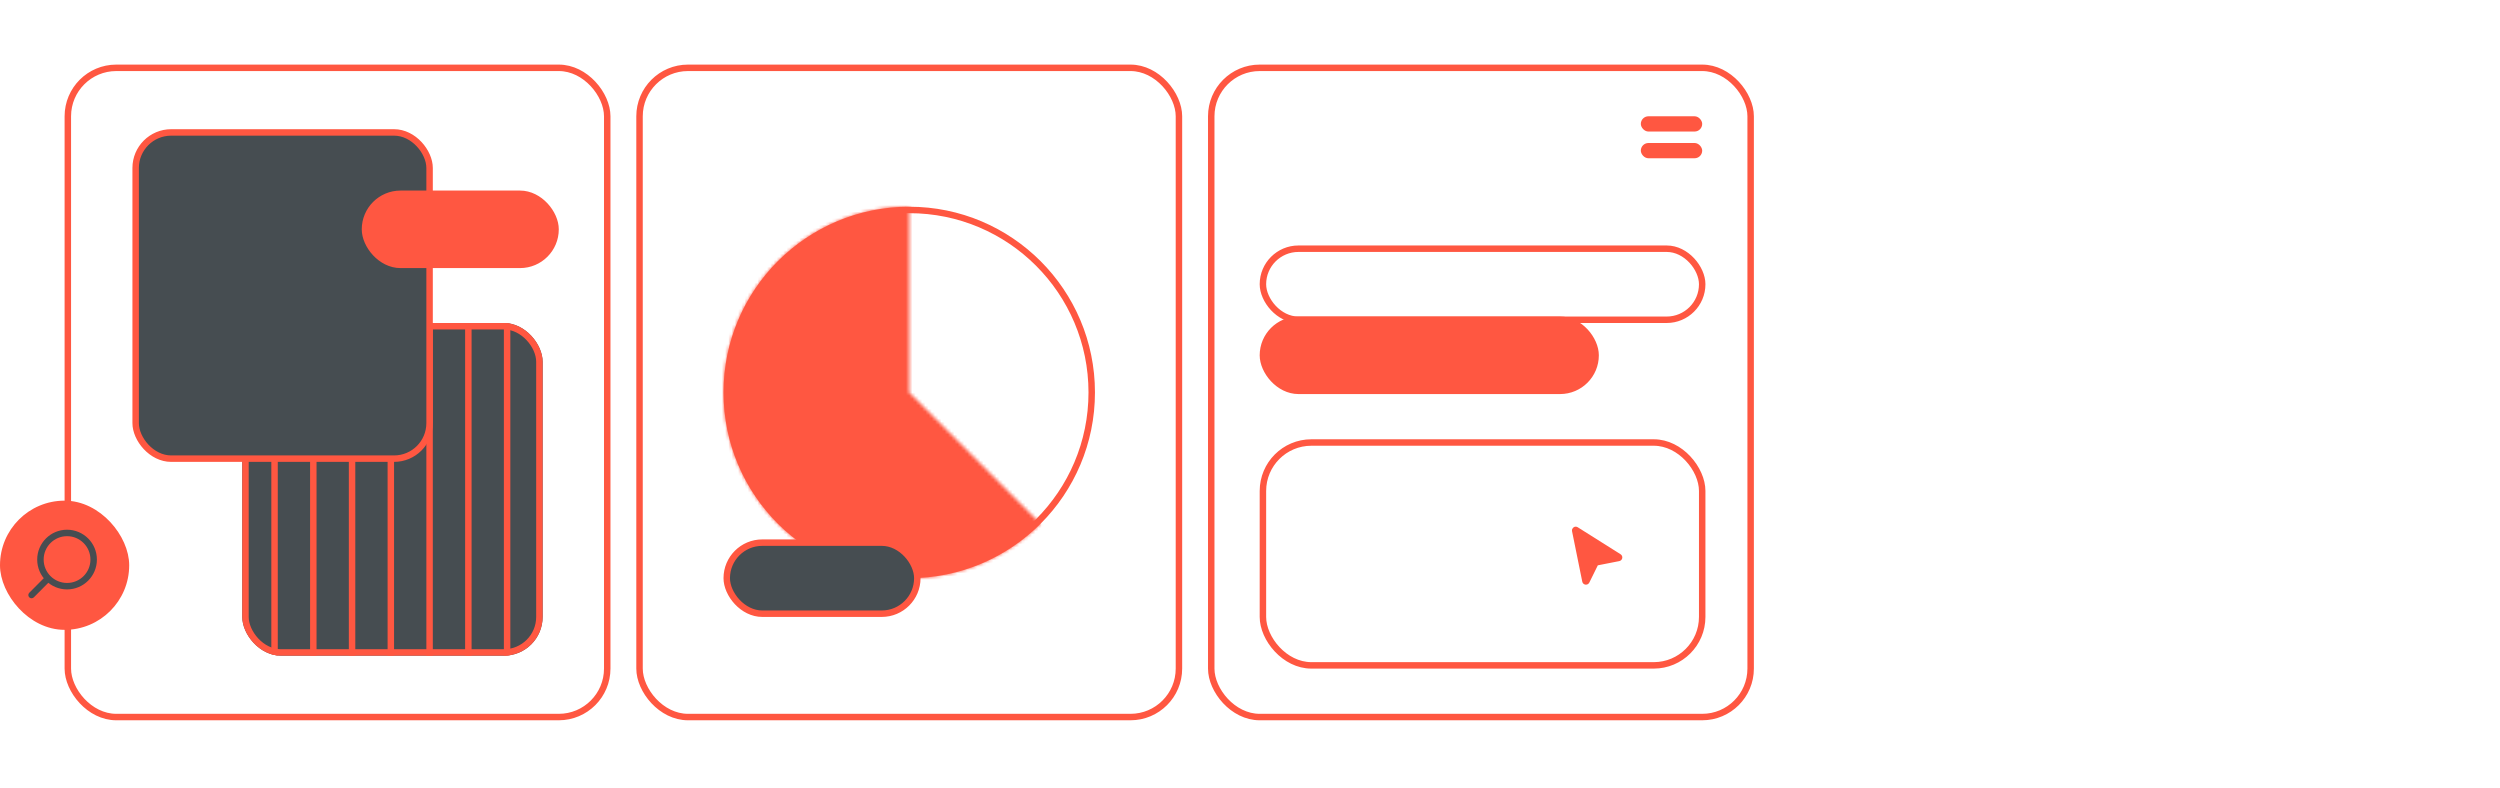<svg width="774" height="244" viewBox="0 0 774 244" fill="none" xmlns="http://www.w3.org/2000/svg">
<rect x="198" y="21" width="167" height="201" rx="15" stroke="#FF5741" stroke-width="2"/>
<circle cx="281.5" cy="121.5" r="56.5" stroke="#FF5741" stroke-width="2"/>
<mask id="path-3-inside-1_11545_15977" fill="white">
<path d="M322.159 162.159C315.472 168.845 307.24 173.779 298.191 176.524C289.143 179.269 279.557 179.74 270.282 177.895C261.008 176.05 252.332 171.947 245.022 165.948C237.713 159.949 231.996 152.24 228.377 143.504C224.758 134.768 223.35 125.274 224.277 115.864C225.204 106.454 228.437 97.417 233.69 89.555C238.944 81.692 246.055 75.247 254.395 70.79C262.734 66.332 272.044 64 281.5 64L281.5 121.5L322.159 162.159Z"/>
</mask>
<path d="M322.159 162.159C315.472 168.845 307.24 173.779 298.191 176.524C289.143 179.269 279.557 179.74 270.282 177.895C261.008 176.05 252.332 171.947 245.022 165.948C237.713 159.949 231.996 152.24 228.377 143.504C224.758 134.768 223.35 125.274 224.277 115.864C225.204 106.454 228.437 97.417 233.69 89.555C238.944 81.692 246.055 75.247 254.395 70.79C262.734 66.332 272.044 64 281.5 64L281.5 121.5L322.159 162.159Z" fill="#FF5741" stroke="#FF5741" stroke-width="4" mask="url(#path-3-inside-1_11545_15977)"/>
<rect x="225" y="168" width="59" height="22" rx="11" fill="#464D51" stroke="#FF5741" stroke-width="2"/>
<rect x="375" y="21" width="167" height="201" rx="15" stroke="#FF5741" stroke-width="2"/>
<rect x="391" y="77" width="136" height="22" rx="11" stroke="#FF5741" stroke-width="2"/>
<rect x="391" y="137" width="136" height="69" rx="15" stroke="#FF5741" stroke-width="2"/>
<rect x="391" y="99" width="103" height="22" rx="11" fill="#FF5741" stroke="#FF5741" stroke-width="2"/>
<path d="M494.161 174.769L491.531 180.109C491.286 180.606 490.55 180.511 490.44 179.968L487.27 164.332C487.168 163.831 487.717 163.452 488.15 163.725L501.418 172.087C501.863 172.367 501.736 173.047 501.22 173.149L494.57 174.456C494.392 174.491 494.241 174.607 494.161 174.769Z" fill="#FF5741" stroke="#FF5741" stroke-width="1.162"/>
<rect x="508" y="36" width="19" height="4.727" rx="2.364" fill="#FF5741"/>
<rect x="508" y="44.273" width="19" height="4.727" rx="2.364" fill="#FF5741"/>
<rect x="21" y="21" width="167" height="201" rx="15" stroke="#FF5741" stroke-width="2"/>
<g clip-path="url(#clip0_11545_15977)">
<rect x="75" y="100" width="93" height="103" rx="12" fill="#464D51"/>
<path d="M109 263L109 39" stroke="#FF5741" stroke-width="2"/>
<path d="M97 263L97 39" stroke="#FF5741" stroke-width="2"/>
<path d="M85 263L85 39" stroke="#FF5741" stroke-width="2"/>
<path d="M157 263L157 39" stroke="#FF5741" stroke-width="2"/>
<path d="M145 263L145 39" stroke="#FF5741" stroke-width="2"/>
<path d="M133 263L133 39" stroke="#FF5741" stroke-width="2"/>
<path d="M121 263L121 39" stroke="#FF5741" stroke-width="2"/>
</g>
<rect x="76" y="101" width="91" height="101" rx="11" stroke="#FF5741" stroke-width="2"/>
<rect x="42" y="41" width="91" height="101" rx="11" fill="#464D51"/>
<rect x="42" y="41" width="91" height="101" rx="11" stroke="#FF5741" stroke-width="2"/>
<rect x="113" y="60" width="59" height="22" rx="11" fill="#FF5741" stroke="#FF5741" stroke-width="2"/>
<rect x="0.5" y="155.5" width="39" height="39" rx="19.5" fill="#FF5741"/>
<rect x="0.5" y="155.5" width="39" height="39" rx="19.5" stroke="#FF5741"/>
<path d="M14.208 178.351C14.597 177.959 15.231 177.957 15.622 178.347C16.014 178.736 16.015 179.37 15.626 179.761L14.208 178.351ZM10.478 184.936C10.089 185.328 9.456 185.329 9.064 184.94C8.673 184.55 8.671 183.917 9.06 183.526L10.478 184.936ZM15.626 179.761L10.478 184.936L9.06 183.526L14.208 178.351L15.626 179.761ZM20.758 180.483C24.758 180.483 28 177.241 28 173.242H30C30 178.346 25.862 182.483 20.758 182.483V180.483ZM13.517 173.242C13.517 177.241 16.759 180.483 20.758 180.483V182.483C15.654 182.483 11.517 178.346 11.517 173.242H13.517ZM20.758 166C16.759 166 13.517 169.242 13.517 173.242H11.517C11.517 168.138 15.654 164 20.758 164V166ZM20.758 164C25.862 164 30 168.138 30 173.242H28C28 169.242 24.758 166 20.758 166V164Z" fill="#464D51"/>
<defs>
<clipPath id="clip0_11545_15977">
<rect x="75" y="100" width="93" height="103" rx="12" fill="white"/>
</clipPath>
</defs>
</svg>
